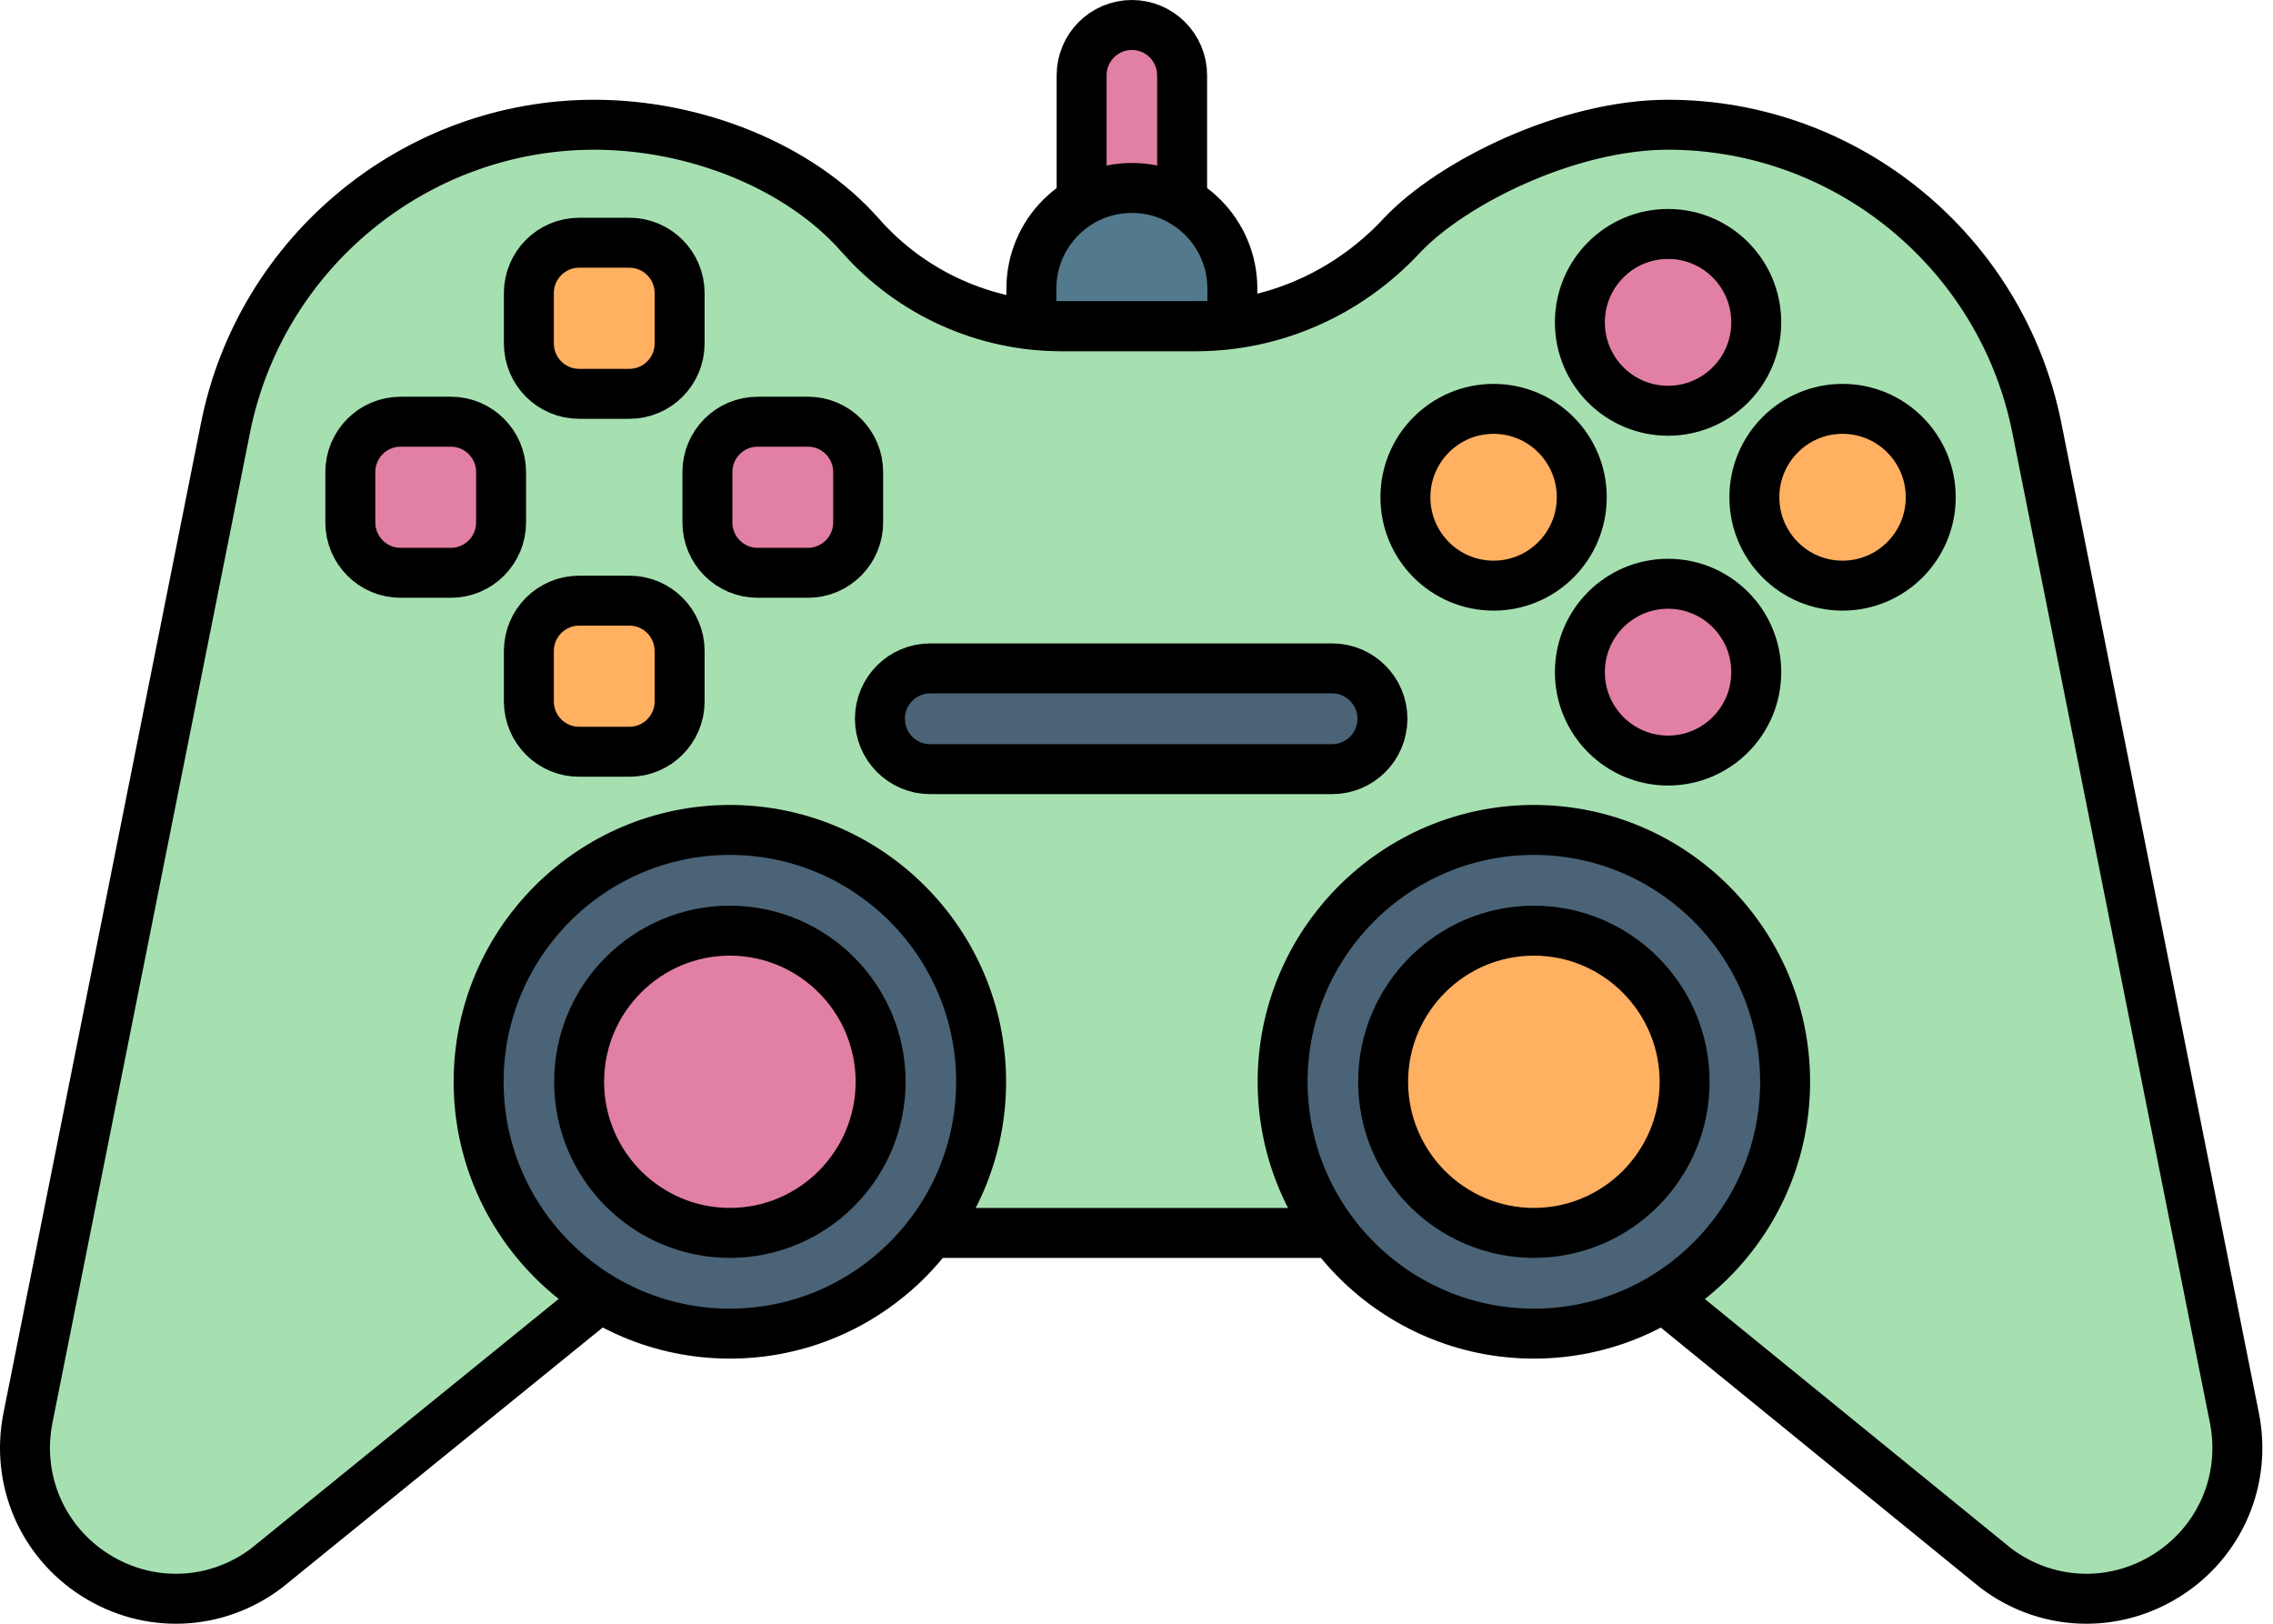 <?xml version="1.0" encoding="UTF-8"?>
<svg width="182px" height="130px" viewBox="0 0 182 130" version="1.1" xmlns="http://www.w3.org/2000/svg" xmlns:xlink="http://www.w3.org/1999/xlink">
    <title>Group 61</title>
    <g id="Page-1" stroke="none" stroke-width="1" fill="none" fill-rule="evenodd">
        <g id="landing_page" transform="translate(-1589, -2322)">
            <g id="Group-61" transform="translate(1591, 2324)">
                <path d="M88.629,21.111 C86.408,21.111 84.606,19.306 84.606,17.078 L84.606,4.033 C84.606,1.807 86.408,0 88.629,0 C90.851,0 92.653,1.807 92.653,4.033 L92.653,17.078 C92.653,19.306 90.851,21.111 88.629,21.111" id="Fill-1" fill="#E27FA5"></path>
                <path d="M88.629,21.111 C86.408,21.111 84.606,19.306 84.606,17.078 L84.606,4.033 C84.606,1.807 86.408,0 88.629,0 C90.851,0 92.653,1.807 92.653,4.033 L92.653,17.078 C92.653,19.306 90.851,21.111 88.629,21.111 Z" id="Stroke-3" stroke="#000000" stroke-width="4"></path>
                <path d="M88.629,13.048 L88.629,13.048 C93.074,13.048 96.676,16.658 96.676,21.113 L96.676,24.125 L80.583,24.125 L80.583,21.113 C80.583,16.658 84.185,13.048 88.629,13.048" id="Fill-5" fill="#53798C"></path>
                <path d="M88.629,13.048 L88.629,13.048 C93.074,13.048 96.676,16.658 96.676,21.113 L96.676,24.125 L80.583,24.125 L80.583,21.113 C80.583,16.658 84.185,13.048 88.629,13.048 Z" id="Stroke-7" stroke="#000000" stroke-width="4"></path>
                <path d="M176.907,111.511 L161.089,32.245 C158.285,18.19 145.868,7.987 131.567,7.987 C123.525,7.987 114.237,12.638 110.276,16.826 C110.237,16.868 110.198,16.911 110.158,16.952 C105.892,21.496 99.982,24.124 93.755,24.124 L83.001,24.124 C76.829,24.124 70.954,21.467 66.871,16.826 C61.973,11.27 53.623,7.987 45.581,7.987 C31.28,7.987 18.863,18.19 16.058,32.245 L0.241,111.511 C-0.749,116.472 1.37,121.42 5.639,124.118 C9.913,126.816 15.282,126.599 19.321,123.562 L52.418,96.713 L124.842,96.713 L157.829,123.565 C159.984,125.183 162.518,126 165.061,126 C167.284,126 169.516,125.375 171.508,124.118 C175.777,121.42 177.897,116.472 176.907,111.511" id="Fill-9" fill="#A6E0B1"></path>
                <path d="M176.907,111.511 L161.089,32.245 C158.285,18.19 145.868,7.987 131.567,7.987 C123.525,7.987 114.237,12.638 110.276,16.826 C110.237,16.868 110.198,16.911 110.158,16.952 C105.892,21.496 99.982,24.124 93.755,24.124 L83.001,24.124 C76.829,24.124 70.954,21.467 66.871,16.826 C61.973,11.27 53.623,7.987 45.581,7.987 C31.28,7.987 18.863,18.19 16.058,32.245 L0.241,111.511 C-0.749,116.472 1.37,121.42 5.639,124.118 C9.913,126.816 15.282,126.599 19.321,123.562 L52.418,96.713 L124.842,96.713 L157.829,123.565 C159.984,125.183 162.518,126 165.061,126 C167.284,126 169.516,125.375 171.508,124.118 C175.777,121.42 177.897,116.472 176.907,111.511 Z" id="Stroke-11" stroke="#000000" stroke-width="4"></path>
                <path d="M56.441,68.478 C65.33,68.478 72.536,75.701 72.536,84.609 C72.536,93.518 65.33,100.74 56.441,100.74 C47.552,100.74 40.347,93.518 40.347,84.609 C40.347,75.701 47.552,68.478 56.441,68.478" id="Fill-13" fill="#E27FA5"></path>
                <path d="M56.441,72.511 C49.785,72.511 44.371,77.938 44.371,84.609 C44.371,91.281 49.785,96.708 56.441,96.708 C63.097,96.708 68.512,91.281 68.512,84.609 C68.512,77.938 63.097,72.511 56.441,72.511 M56.441,104.773 C45.349,104.773 36.324,95.728 36.324,84.609 C36.324,73.491 45.349,64.446 56.441,64.446 C67.533,64.446 76.559,73.491 76.559,84.609 C76.559,95.728 67.533,104.773 56.441,104.773" id="Fill-15" fill="#4A6376"></path>
                <path d="M56.441,72.511 C49.785,72.511 44.371,77.938 44.371,84.609 C44.371,91.281 49.785,96.708 56.441,96.708 C63.097,96.708 68.512,91.281 68.512,84.609 C68.512,77.938 63.097,72.511 56.441,72.511 Z M56.441,104.773 C45.349,104.773 36.324,95.728 36.324,84.609 C36.324,73.491 45.349,64.446 56.441,64.446 C67.533,64.446 76.559,73.491 76.559,84.609 C76.559,95.728 67.533,104.773 56.441,104.773 Z" id="Stroke-17" stroke="#000000" stroke-width="4"></path>
                <path d="M120.818,68.478 C129.707,68.478 136.911,75.701 136.911,84.609 C136.911,93.518 129.707,100.74 120.818,100.74 C111.929,100.74 104.724,93.518 104.724,84.609 C104.724,75.701 111.929,68.478 120.818,68.478" id="Fill-19" fill="#FFB061"></path>
                <path d="M120.818,72.511 C114.162,72.511 108.747,77.938 108.747,84.609 C108.747,91.281 114.162,96.708 120.818,96.708 C127.474,96.708 132.889,91.281 132.889,84.609 C132.889,77.938 127.474,72.511 120.818,72.511 M120.818,104.773 C109.725,104.773 100.701,95.728 100.701,84.609 C100.701,73.491 109.725,64.446 120.818,64.446 C131.91,64.446 140.935,73.491 140.935,84.609 C140.935,95.728 131.91,104.773 120.818,104.773" id="Fill-21" fill="#4A6376"></path>
                <path d="M120.818,72.511 C114.162,72.511 108.747,77.938 108.747,84.609 C108.747,91.281 114.162,96.708 120.818,96.708 C127.474,96.708 132.889,91.281 132.889,84.609 C132.889,77.938 127.474,72.511 120.818,72.511 Z M120.818,104.773 C109.725,104.773 100.701,95.728 100.701,84.609 C100.701,73.491 109.725,64.446 120.818,64.446 C131.91,64.446 140.935,73.491 140.935,84.609 C140.935,95.728 131.91,104.773 120.818,104.773 Z" id="Stroke-23" stroke="#000000" stroke-width="4"></path>
                <path d="M58.666,43.86 L62.69,43.86 C64.912,43.86 66.713,42.055 66.713,39.827 L66.713,35.795 C66.713,33.567 64.912,31.762 62.69,31.762 L58.666,31.762 C56.444,31.762 54.642,33.567 54.642,35.795 L54.642,39.827 C54.642,42.055 56.444,43.86 58.666,43.86" id="Fill-25" fill="#E27FA5"></path>
                <path d="M58.666,43.86 L62.69,43.86 C64.912,43.86 66.713,42.055 66.713,39.827 L66.713,35.795 C66.713,33.567 64.912,31.762 62.69,31.762 L58.666,31.762 C56.444,31.762 54.642,33.567 54.642,35.795 L54.642,39.827 C54.642,42.055 56.444,43.86 58.666,43.86 Z" id="Stroke-27" stroke="#000000" stroke-width="4"></path>
                <path d="M30.075,43.86 L34.099,43.86 C36.32,43.86 38.122,42.055 38.122,39.827 L38.122,35.795 C38.122,33.567 36.32,31.762 34.099,31.762 L30.075,31.762 C27.852,31.762 26.051,33.567 26.051,35.795 L26.051,39.827 C26.051,42.055 27.852,43.86 30.075,43.86" id="Fill-29" fill="#E27FA5"></path>
                <path d="M30.075,43.86 L34.099,43.86 C36.32,43.86 38.122,42.055 38.122,39.827 L38.122,35.795 C38.122,33.567 36.32,31.762 34.099,31.762 L30.075,31.762 C27.852,31.762 26.051,33.567 26.051,35.795 L26.051,39.827 C26.051,42.055 27.852,43.86 30.075,43.86 Z" id="Stroke-31" stroke="#000000" stroke-width="4"></path>
                <path d="M40.347,50.123 L40.347,54.156 C40.347,56.383 42.148,58.188 44.371,58.188 L48.394,58.188 C50.617,58.188 52.418,56.383 52.418,54.156 L52.418,50.123 C52.418,47.895 50.617,46.09 48.394,46.09 L44.371,46.09 C42.148,46.09 40.347,47.895 40.347,50.123" id="Fill-33" fill="#FFB061"></path>
                <path d="M40.347,50.123 L40.347,54.156 C40.347,56.383 42.148,58.188 44.371,58.188 L48.394,58.188 C50.617,58.188 52.418,56.383 52.418,54.156 L52.418,50.123 C52.418,47.895 50.617,46.09 48.394,46.09 L44.371,46.09 C42.148,46.09 40.347,47.895 40.347,50.123 Z" id="Stroke-35" stroke="#000000" stroke-width="4"></path>
                <path d="M40.347,21.466 L40.347,25.499 C40.347,27.726 42.148,29.531 44.371,29.531 L48.394,29.531 C50.617,29.531 52.418,27.726 52.418,25.499 L52.418,21.466 C52.418,19.24 50.617,17.434 48.394,17.434 L44.371,17.434 C42.148,17.434 40.347,19.24 40.347,21.466" id="Fill-37" fill="#FFB061"></path>
                <path d="M40.347,21.466 L40.347,25.499 C40.347,27.726 42.148,29.531 44.371,29.531 L48.394,29.531 C50.617,29.531 52.418,27.726 52.418,25.499 L52.418,21.466 C52.418,19.24 50.617,17.434 48.394,17.434 L44.371,17.434 C42.148,17.434 40.347,19.24 40.347,21.466 Z" id="Stroke-39" stroke="#000000" stroke-width="4"></path>
                <path d="M131.563,16.731 C135.462,16.731 138.624,19.9 138.624,23.808 C138.624,27.718 135.462,30.886 131.563,30.886 C127.663,30.886 124.502,27.718 124.502,23.808 C124.502,19.9 127.663,16.731 131.563,16.731" id="Fill-41" fill="#E27FA5"></path>
                <path d="M131.563,16.731 C135.462,16.731 138.624,19.9 138.624,23.808 C138.624,27.718 135.462,30.886 131.563,30.886 C127.663,30.886 124.502,27.718 124.502,23.808 C124.502,19.9 127.663,16.731 131.563,16.731 Z" id="Stroke-43" stroke="#000000" stroke-width="4"></path>
                <path d="M131.563,44.737 C135.462,44.737 138.624,47.906 138.624,51.814 C138.624,55.723 135.462,58.891 131.563,58.891 C127.663,58.891 124.502,55.723 124.502,51.814 C124.502,47.906 127.663,44.737 131.563,44.737" id="Fill-45" fill="#E27FA5"></path>
                <path d="M131.563,44.737 C135.462,44.737 138.624,47.906 138.624,51.814 C138.624,55.723 135.462,58.891 131.563,58.891 C127.663,58.891 124.502,55.723 124.502,51.814 C124.502,47.906 127.663,44.737 131.563,44.737 Z" id="Stroke-47" stroke="#000000" stroke-width="4"></path>
                <path d="M145.534,30.734 C149.433,30.734 152.595,33.903 152.595,37.811 C152.595,41.721 149.433,44.888 145.534,44.888 C141.634,44.888 138.473,41.721 138.473,37.811 C138.473,33.903 141.634,30.734 145.534,30.734" id="Fill-49" fill="#FFB061"></path>
                <path d="M145.534,30.734 C149.433,30.734 152.595,33.903 152.595,37.811 C152.595,41.721 149.433,44.888 145.534,44.888 C141.634,44.888 138.473,41.721 138.473,37.811 C138.473,33.903 141.634,30.734 145.534,30.734 Z" id="Stroke-51" stroke="#000000" stroke-width="4"></path>
                <path d="M117.592,30.734 C121.491,30.734 124.653,33.903 124.653,37.811 C124.653,41.721 121.491,44.888 117.592,44.888 C113.693,44.888 110.531,41.721 110.531,37.811 C110.531,33.903 113.693,30.734 117.592,30.734" id="Fill-53" fill="#FFB061"></path>
                <path d="M117.592,30.734 C121.491,30.734 124.653,33.903 124.653,37.811 C124.653,41.721 121.491,44.888 117.592,44.888 C113.693,44.888 110.531,41.721 110.531,37.811 C110.531,33.903 113.693,30.734 117.592,30.734 Z" id="Stroke-55" stroke="#000000" stroke-width="4"></path>
                <path d="M104.668,59.579 L72.48,59.579 C70.257,59.579 68.456,57.773 68.456,55.546 C68.456,53.319 70.257,51.514 72.48,51.514 L104.668,51.514 C106.889,51.514 108.692,53.319 108.692,55.546 C108.692,57.773 106.889,59.579 104.668,59.579" id="Fill-57" fill="#4A6376"></path>
                <path d="M104.668,59.579 L72.48,59.579 C70.257,59.579 68.456,57.773 68.456,55.546 C68.456,53.319 70.257,51.514 72.48,51.514 L104.668,51.514 C106.889,51.514 108.692,53.319 108.692,55.546 C108.692,57.773 106.889,59.579 104.668,59.579 Z" id="Stroke-59" stroke="#000000" stroke-width="4"></path>
            </g>
        </g>
    </g>
</svg>